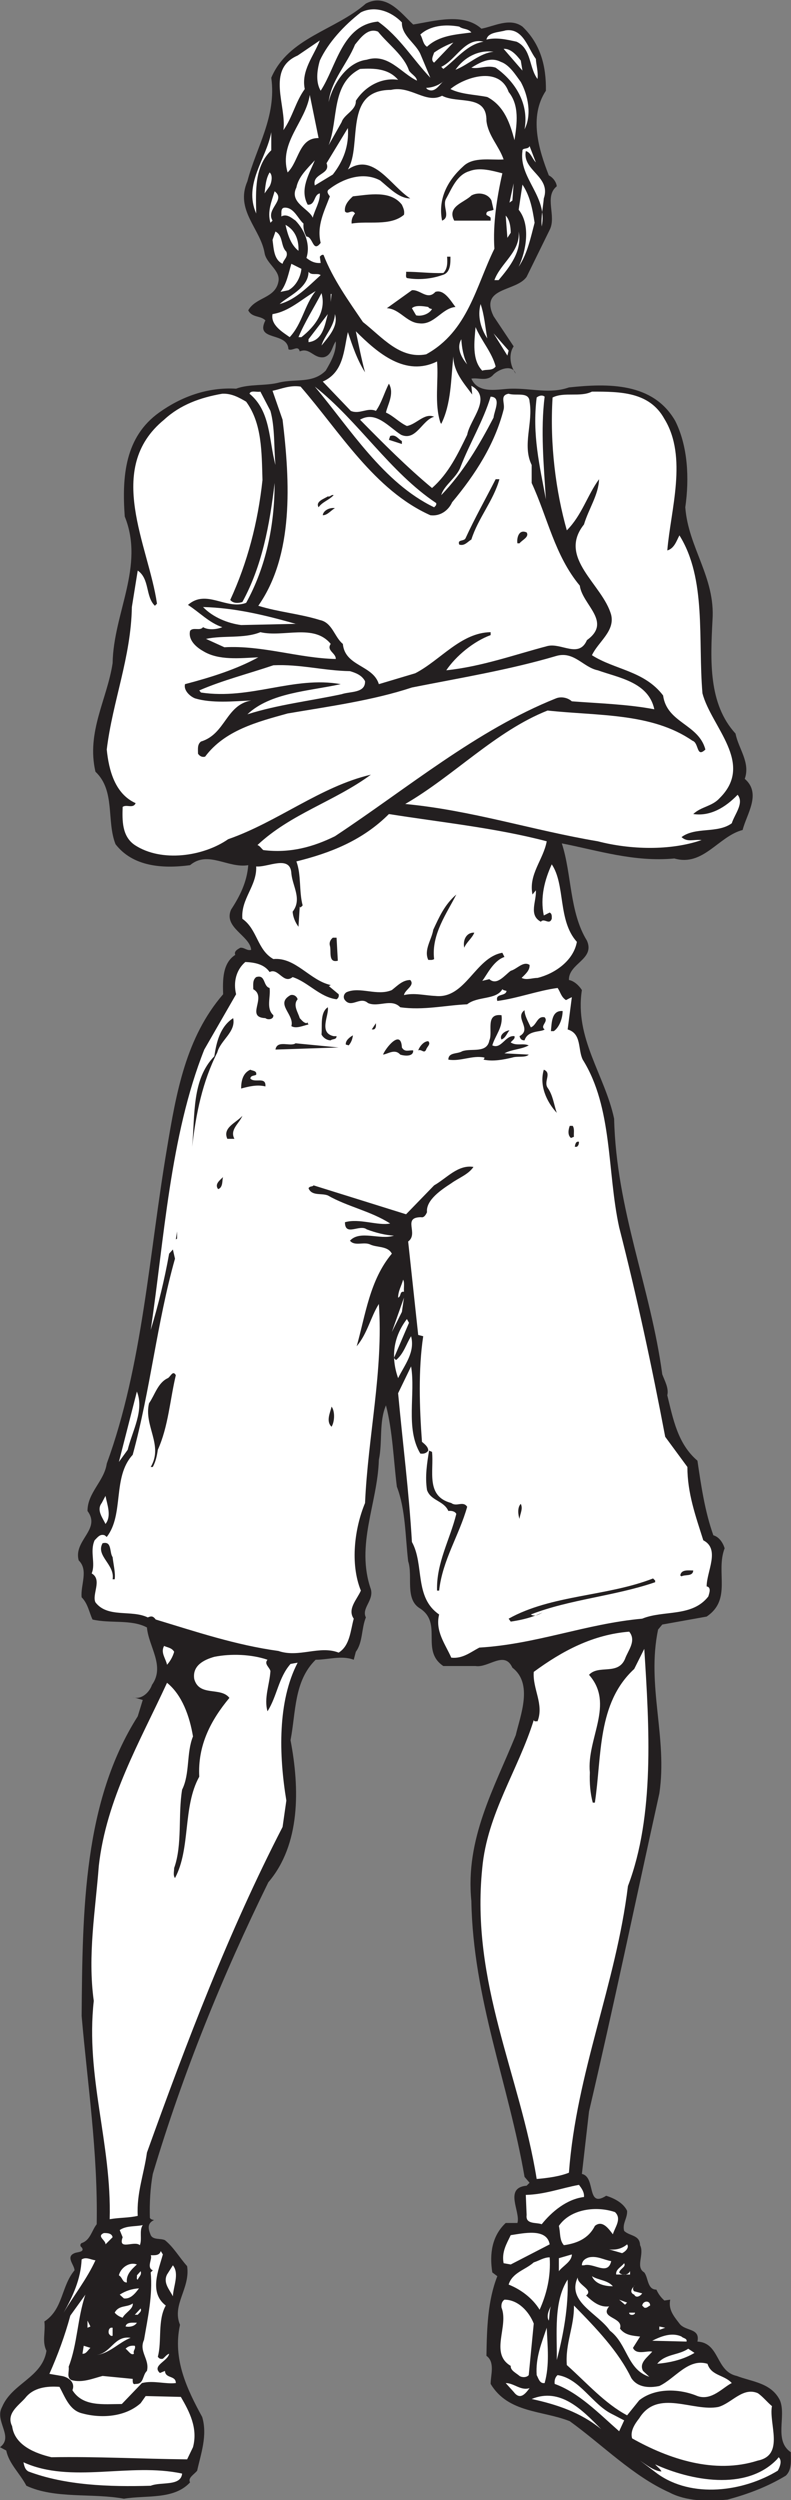 <?xml version="1.0" encoding="UTF-8" standalone="no"?>
<svg
   xmlns:dc="http://purl.org/dc/elements/1.1/"
   xmlns:cc="http://creativecommons.org/ns#"
   xmlns:rdf="http://www.w3.org/1999/02/22-rdf-syntax-ns#"
   xmlns:svg="http://www.w3.org/2000/svg"
   xmlns="http://www.w3.org/2000/svg"
   viewBox="0 0 228.307 720.84"
   height="720.84"
   width="228.307"
   xml:space="preserve"
   id="svg2"
   version="1.1"><rect x="0" y="0" width="228.307" height="720.84" fill="#808080" stroke="none"/><defs
     id="defs6" /><g
     transform="matrix(1.333,0,0,-1.333,0,720.84)"
     id="g10"><g
       transform="scale(0.1)"
       id="g12"><path
         id="path14"
         style="fill:#231f20;fill-opacity:1;fill-rule:nonzero;stroke:none"
         d="m 894.668,5354.63 c 45.312,7.25 108.772,26.28 147.752,-9.07 28.09,5.44 61.64,24.48 88.83,4.53 38.96,-37.16 51.66,-85.21 50.76,-138.68 -37.17,-56.2 -15.41,-127.82 6.33,-183.11 9.06,-4.53 16.33,-14.51 17.23,-23.57 -28.09,-22.66 0,-64.35 -15.39,-94.27 l -49.87,-101.52 c -22.65,-32.63 -102.44,-21.75 -71.62,-85.21 l 43.52,-65.26 c -11.78,-17.22 -7.25,-43.51 4.53,-58.92 -7.25,19.94 -34.44,10.88 -48.05,-1.81 -13.59,-16.32 -31.72,-6.35 -48.05,-9.06 15.43,-35.36 60.75,-21.75 87.04,-21.75 44.41,0.89 82.5,-11.8 124.18,2.71 85.21,9.06 182.2,10.88 230.25,-72.51 27.19,-54.4 30.8,-123.29 21.74,-186.74 6.35,-87.02 65.27,-151.37 58.92,-243.83 -4.53,-87.93 -9.06,-181.29 49.85,-245.65 6.34,-32.63 32.63,-62.55 19.96,-97.89 37.15,-31.73 3.61,-77.05 -4.55,-110.59 -52.58,-13.6 -85.2,-79.77 -147.76,-61.64 -87.01,-8.15 -164.96,17.22 -243.82,32.64 21.75,-66.18 16.32,-148.67 54.39,-210.3 18.12,-40.79 -39.88,-48.95 -38.98,-85.21 10.87,-1.81 21.75,-11.78 28.1,-21.75 -16.31,-104.24 49.84,-184.02 69.79,-278.28 4.53,-196.71 78.86,-364.39 104.25,-552.94 5.43,-14.5 14.5,-29.9 10.88,-45.32 12.68,-51.66 22.66,-105.15 65.26,-141.41 8.16,-55.28 16.32,-110.58 34.45,-161.33 12.7,-3.64 20.84,-16.32 24.45,-28.12 -19.92,-51.66 16.33,-110.58 -38.96,-147.73 l -96.08,-17.23 -9.08,-10.88 c -25.37,-121.47 20.86,-233.87 2.74,-354.43 -50.77,-229.32 -98.81,-459.56 -152.29,-687.992 l -15.41,-135.047 c 30.82,-6.359 9.06,-75.246 52.58,-47.148 17.21,-5.442 37.17,-15.403 45.31,-32.629 0.92,-16.321 -10.88,-27.2 -6.35,-43.504 12.7,-11.789 33.56,-8.157 34.46,-30.825 9.96,-19.949 -10.88,-47.136 9.06,-58.914 9.06,-11.789 6.35,-37.168 26.29,-37.168 3.61,-8.156 9.06,-16.32 17.23,-23.574 l 12.67,1.824 c -4.53,-21.753 8.17,-36.257 19.96,-51.675 12.68,-17.219 45.31,-9.075 38.97,-38.965 48.94,-2.738 38.98,-64.367 85.21,-74.348 32.62,-12.683 74.32,-14.504 93.36,-52.558 14.51,-34.454 -13.59,-87.024 23.58,-112.403 0,-18.137 2.71,-38.074 -10.88,-50.761 -38.99,-23.574 -81.59,-39.883 -126,-51.68 -43.52,-4.531 -89.75,-3.621 -126,15.422 -78.86,35.348 -144.14,102.422 -215.74,154.097 -58.92,23.567 -133.24,17.219 -171.31,80.664 0,19.043 9.96,47.141 -9.08,60.735 0.92,59.824 2.74,119.648 23.58,172.226 l -10.88,8.164 c -6.35,39.872 -0.9,78.848 29,106.954 h 25.39 c 7.25,24.484 -29.92,76.14 19.94,80.671 l 6.35,6.352 -10.88,12.684 c -34.45,200.332 -111.5,386.148 -115.14,596.448 -13.59,135.06 49.87,244.74 96.1,358.95 9.98,42.61 38.06,111.5 -7.25,145.94 -17.22,38.08 -51.68,-0.91 -79.78,3.62 h -69.788 c -49.844,33.55 -0.899,91.55 -49.844,124.19 -34.453,19.94 -15.41,69.8 -26.289,102.43 -6.348,54.39 -5.449,111.5 -24.48,161.35 -7.243,58.01 -9.063,119.65 -23.567,175.85 -15.406,-35.35 -7.25,-79.77 -15.406,-117.84 -2.723,-94.27 -50.766,-184 -17.227,-280.09 6.344,-24.48 -20.847,-40.79 -10.875,-60.74 -9.972,-24.48 -6.343,-53.48 -21.75,-74.32 l -4.539,-17.23 c -26.289,9.97 -55.293,0 -82.484,0 -47.137,-46.22 -42.606,-113.3 -54.383,-174.03 19.938,-104.24 21.754,-225.71 -48.047,-307.29 -99.715,-203.05 -184.914,-412.434 -250.176,-630.879 -5.441,-29.926 -7.257,-62.551 -6.347,-95.18 2.719,-3.633 5.437,-3.633 9.066,-4.539 -15.414,-7.258 -12.691,-19.031 -7.25,-32.637 5.434,-10.878 20.844,-6.347 30.821,-10.878 19.031,-15.403 31.718,-38.067 48.035,-56.192 7.254,-48.047 -33.535,-83.398 -15.41,-126.894 C 373.457,304.797 405.18,239.543 437.813,179.719 449.594,139.836 435.094,100.84 426.934,63.684 420.59,55.52 406.09,48.281 411.523,38.301 376.176,0.234 317.262,11.113 268.305,2.961 201.23,15.645 118.738,2.043 57.105,31.055 43.512,57.344 19.031,79.094 13.598,107.195 L 0,114.441 c 30.82,22.661 -12.691,56.211 4.531,87.024 21.758,51.672 87.016,63.445 96.078,121.465 -9.964,19.953 -1.808,39.883 -4.531,63.449 40.793,26.289 36.262,76.141 65.266,110.594 0,11.777 -19.942,28.996 0,37.16 5.437,2.715 23.574,1.805 15.414,12.691 -3.629,1.809 -3.629,7.246 0,9.067 19.027,6.336 21.754,27.195 32.629,40.789 2.722,155.91 -19.938,303.664 -32.629,450.5 1.812,232.05 4.531,464.1 121.465,648.11 l 10.875,35.35 -21.754,6.34 c 18.129,-7.23 36.254,9.98 41.695,26.29 29.008,40.79 -7.246,82.48 -10.879,124.19 -33.535,18.13 -79.765,8.15 -117.84,17.22 -7.25,15.42 -9.965,34.45 -23.562,48.05 -2.727,26.29 15.406,58.92 -6.348,79.76 -11.781,43.51 48.949,67.07 19.039,106.96 0,39.89 36.258,64.35 41.699,102.44 77.95,213.01 91.543,453.22 130.524,682.54 19.945,119.66 40.789,239.3 121.465,332.68 -0.91,29.91 -1.821,67.07 26.289,85.19 -3.629,8.16 6.34,12.7 10.879,15.41 9.058,0.92 14.5,-7.25 23.562,-4.53 -2.719,30.82 -60.73,48.05 -43.512,87.02 19.036,29.01 34.45,59.83 37.168,96.09 -44.418,-7.25 -87.019,32.63 -126,0 -60.73,-8.16 -124.179,-2.72 -161.347,45.32 -19.938,49.85 0,116.02 -43.504,156.81 -19.942,86.12 25.379,156.83 37.16,234.78 1.813,108.77 69.797,209.38 26.289,317.25 -6.348,87.93 0.91,172.23 74.332,224.8 48.035,34.44 105.141,55.3 166.781,51.68 29.004,10.87 64.364,5.43 94.27,13.59 35.351,8.16 71.609,-2.72 99.711,25.38 11.789,19.94 23.562,41.69 21.754,63.45 -8.156,-11.78 -9.063,-30.82 -26.285,-34.44 -21.754,-2.73 -29.914,21.75 -51.668,12.68 -3.625,14.51 -15.407,0 -24.473,4.54 -1.813,38.97 -73.426,16.31 -49.855,62.54 -10.879,10.88 -29.008,5.44 -37.165,21.76 16.317,29 58.008,25.37 65.266,61.63 5.434,24.48 -26.289,38.98 -29.918,62.55 -9.062,52.57 -64.355,92.46 -37.164,155 19.035,73.43 63.453,139.6 51.672,223.89 37.164,87.02 138.684,102.43 204.855,160.45 44.414,23.56 76.141,-20.85 102.434,-45.32 v 0" /><path
         id="path16"
         style="fill:#ffffff;fill-opacity:1;fill-rule:nonzero;stroke:none"
         d="m 870.195,5359.16 c -0.914,-28.11 29.004,-44.43 39.883,-67.99 l 21.738,-51.67 c -37.148,38.98 -67.07,88.84 -113.296,121.47 -77.954,-7.26 -89.743,-96.99 -124.184,-149.56 -10.875,18.13 -8.152,43.51 -1.813,65.26 18.129,38.97 52.575,76.14 88.832,104.24 30.817,15.4 66.172,1.81 88.84,-21.75 v 0" /><path
         id="path18"
         style="fill:#ffffff;fill-opacity:1;fill-rule:nonzero;stroke:none"
         d="m 1020.64,5337.4 c -34.429,-4.53 -69.781,-6.35 -96.07,-30.82 -9.062,5.44 -9.062,18.13 -14.492,26.29 21.738,19.94 54.375,22.66 84.297,17.22 8.145,-6.35 19.045,-3.63 26.265,-12.69 v 0" /><path
         id="path20"
         style="fill:#ffffff;fill-opacity:1;fill-rule:nonzero;stroke:none"
         d="m 818.52,5339.21 c 22.664,-28.1 56.207,-51.67 67.066,-84.29 5.449,-8.17 16.328,-12.7 17.227,-21.76 -35.348,17.23 -62.54,59.83 -108.766,45.32 -43.508,-5.44 -73.422,-53.48 -82.484,-91.55 5.441,47.14 39.882,81.58 57.105,124.18 11.781,14.51 28.102,37.17 49.852,28.1 v 0" /><path
         id="path22"
         style="fill:#ffffff;fill-opacity:1;fill-rule:nonzero;stroke:none"
         d="m 1160.25,5280.29 c 0.9,-14.49 5.43,-27.19 3.62,-43.5 -19.03,25.37 -12.68,65.26 -45.32,80.67 -20.85,4.53 -43.51,9.97 -65.27,4.53 3.63,16.32 26.29,15.41 41.7,19.94 38.07,5.45 48.05,-38.98 65.27,-61.64 v 0" /><path
         id="path24"
         style="fill:#ffffff;fill-opacity:1;fill-rule:nonzero;stroke:none"
         d="m 659.895,5215.03 c -19.946,-27.2 -26.286,-60.73 -46.231,-88.83 7.254,52.57 -38.066,131.43 30.816,161.34 l 48.043,32.64 c -13.593,-34.45 -40.789,-65.26 -32.628,-105.15 v 0" /><path
         id="path26"
         style="fill:#ffffff;fill-opacity:1;fill-rule:nonzero;stroke:none"
         d="m 1046.93,5317.46 c -35.35,-5.44 -58.903,-38.07 -87.008,-58.92 l -4.531,4.53 c 31.738,14.51 51.659,64.36 91.539,54.39 v 0" /><path
         id="path28"
         style="fill:#ffffff;fill-opacity:1;fill-rule:nonzero;stroke:none"
         d="m 939.98,5272.14 c -8.164,5.44 -1.816,15.4 0,21.75 12.696,9.06 27.188,16.32 41.7,21.75 l -41.7,-43.5 v 0" /><path
         id="path30"
         style="fill:#ffffff;fill-opacity:1;fill-rule:nonzero;stroke:none"
         d="m 1127.62,5276.67 3.63,-21.75 -40.8,47.13 c 15.41,0.9 28.1,-13.6 37.17,-25.38 v 0" /><path
         id="path32"
         style="fill:#ffffff;fill-opacity:1;fill-rule:nonzero;stroke:none"
         d="m 1068.69,5295.7 c -29.9,-2.71 -54.37,-28.09 -82.479,-38.97 19.039,27.2 49.859,43.5 82.479,38.97 v 0" /><path
         id="path34"
         style="fill:#ffffff;fill-opacity:1;fill-rule:nonzero;stroke:none"
         d="m 1127.62,5230.44 c 15.41,-28.1 24.47,-70.71 8.16,-102.43 9.96,54.39 -19.04,102.43 -62.56,133.26 -18.12,6.34 -36.25,-3.64 -52.58,0 18.15,10.87 40.81,24.46 63.46,12.68 19.04,-6.34 32.64,-29.01 43.52,-43.51 v 0" /><path
         id="path36"
         style="fill:#ffffff;fill-opacity:1;fill-rule:nonzero;stroke:none"
         d="m 862.027,5234.97 c -34.437,5.44 -70.699,-12.69 -91.543,-45.32 0.899,-20.85 -25.386,-29.01 -30.828,-46.23 l -28.093,-49.85 c 21.753,55.29 4.531,132.34 67.984,164.97 30.812,1.81 61.637,0.9 82.48,-23.57 v 0" /><path
         id="path38"
         style="fill:#ffffff;fill-opacity:1;fill-rule:nonzero;stroke:none"
         d="m 1101.33,5208.69 c 23.57,-29.01 18.12,-67.99 12.69,-104.25 -9.06,33.54 -20.86,73.43 -58.92,93.37 -26.29,5.43 -56.194,5.43 -79.768,17.22 29.008,24.47 105.158,51.67 125.998,-6.34 v 0" /><path
         id="path40"
         style="fill:#ffffff;fill-opacity:1;fill-rule:nonzero;stroke:none"
         d="m 924.57,5215.03 -1.816,2.72 c 12.695,0 28.105,5.44 38.984,15.41 -9.98,-7.25 -19.941,-29 -37.168,-18.13 v 0" /><path
         id="path42"
         style="fill:#ffffff;fill-opacity:1;fill-rule:nonzero;stroke:none"
         d="m 957.207,5200.53 c 34.453,-18.13 96.993,4.53 96.073,-54.39 3.63,-31.73 27.21,-54.39 37.17,-83.39 -28.09,-1.82 -65.27,6.34 -87.01,-14.5 -35.354,-31.73 -55.315,-71.62 -46.233,-117.84 19.941,8.15 -0.918,31.72 9.063,48.04 11.777,20.84 22.656,50.75 49.84,58.91 22.68,9.07 49.87,0.91 71.62,-4.53 -11.77,-51.66 -20.84,-110.58 -17.22,-163.16 -39.88,-80.67 -57.09,-178.57 -147.756,-228.42 -57.094,-10.88 -95.164,37.16 -136.863,69.8 -30.825,45.32 -65.266,93.36 -85.207,145.02 -3.621,1.82 -6.348,-1.81 -8.161,-3.62 l 1.813,-13.6 c -12.691,-0.9 -21.754,3.63 -30.816,10.88 9.062,28.1 -2.719,58.92 -23.571,80.68 -9.058,6.34 -19.031,15.41 -30.816,9.06 0.906,7.25 -2.723,19.94 9.066,19.03 19.031,-0.9 27.192,-24.47 38.973,-34.44 -0.902,-10.88 1.812,-19.94 6.348,-28.1 14.503,0 13.593,-36.26 30.816,-13.6 -9.063,37.17 8.164,68.89 19.941,100.62 -2.714,3.63 -8.152,9.97 -2.714,14.5 29.906,23.57 74.328,39.88 111.488,19.94 19.949,-16.31 40.793,-38.97 65.269,-38.97 -42.605,27.19 -79.769,100.61 -135.062,62.54 31.722,52.58 -10.879,172.23 93.363,172.23 42.598,9.97 75.234,-30.82 110.586,-12.69 v 0" /><path
         id="path44"
         style="fill:#ffffff;fill-opacity:1;fill-rule:nonzero;stroke:none"
         d="m 689.805,5108.98 c -42.602,0.9 -42.602,-50.77 -67.075,-74.33 -19.039,65.26 38.981,108.77 48.04,167.69 l 19.035,-93.36 v 0" /><path
         id="path46"
         style="fill:#ffffff;fill-opacity:1;fill-rule:nonzero;stroke:none"
         d="m 720.625,5030.12 -38.98,-23.58 c -6.336,26.29 35.359,23.58 25.382,48.05 l 46.231,76.14 c 2.719,-38.98 -9.973,-71.61 -32.633,-100.61 v 0" /><path
         id="path48"
         style="fill:#ffffff;fill-opacity:1;fill-rule:nonzero;stroke:none"
         d="m 587.379,5082.69 c -36.262,-35.35 -33.539,-86.11 -32.637,-136.87 -28.101,64.36 21.758,116.93 32.637,175.84 v -38.97" /><path
         id="path50"
         style="fill:#ffffff;fill-opacity:1;fill-rule:nonzero;stroke:none"
         d="m 687.992,5093.57 -13.594,-9.07 13.594,9.07 v 0" /><path
         id="path52"
         style="fill:#ffffff;fill-opacity:1;fill-rule:nonzero;stroke:none"
         d="m 1160.25,5056.39 c -8.16,8.17 -10.87,21.77 -21.75,24.49 -8.17,-42.61 55.29,-54.4 38.98,-102.43 -1.82,-20.85 -6.35,-38.98 -4.53,-60.74 13.59,65.27 -49.86,104.24 -41.7,163.17 -0.92,8.16 12.68,2.71 15.41,10.87 l 13.59,-35.36 v 0" /><path
         id="path54"
         style="fill:#ffffff;fill-opacity:1;fill-rule:nonzero;stroke:none"
         d="m 666.238,4964.86 c 17.223,-0.91 12.692,21.75 26.285,24.47 0.911,-17.23 -10.878,-35.35 -15.41,-52.58 -7.246,19.04 -51.664,32.64 -35.351,65.26 4.531,23.57 23.57,40.79 39.883,58.92 -11.778,-29 -33.532,-62.54 -15.407,-96.07 v 0" /><path
         id="path56"
         style="fill:#ffffff;fill-opacity:1;fill-rule:nonzero;stroke:none"
         d="m 583.75,5004.73 -10.879,-15.4 c 1.817,15.4 2.727,31.72 10.879,45.32 7.25,-5.45 4.535,-21.76 0,-29.92 v 0" /><path
         id="path58"
         style="fill:#ffffff;fill-opacity:1;fill-rule:nonzero;stroke:none"
         d="m 1103.14,4969.39 9.07,41.69 -2.72,-37.16 -6.35,-4.53 v 0" /><path
         id="path60"
         style="fill:#ffffff;fill-opacity:1;fill-rule:nonzero;stroke:none"
         d="m 1157.54,4925.88 c -8.16,-30.83 -15.43,-67.09 -34.45,-95.18 16.3,34.44 26.29,90.64 0,123.28 l 8.16,54.38 c 16.31,-24.47 21.74,-52.57 26.29,-82.48 v 0" /><path
         id="path62"
         style="fill:#ffffff;fill-opacity:1;fill-rule:nonzero;stroke:none"
         d="m 590.098,4930.41 -4.535,-4.53 c -7.25,24.47 2.722,46.22 9.066,67.98 25.383,-19.04 -19.941,-38.07 -4.531,-63.45 v 0" /><path
         id="path64"
         style="fill:#231f20;fill-opacity:1;fill-rule:nonzero;stroke:none"
         d="m 1064.16,4973.92 4.53,-19.94 c -5.43,-3.63 -17.23,-0.91 -15.41,-10.88 2.74,-2.72 6.35,-2.72 9.08,-6.35 v -6.34 h -78.864 c -16.328,30.81 21.754,38.98 37.144,54.38 14.52,8.16 36.27,4.54 43.52,-10.87 v 0" /><path
         id="path66"
         style="fill:#231f20;fill-opacity:1;fill-rule:nonzero;stroke:none"
         d="m 870.195,4964.86 c 2.715,-6.36 6.328,-12.7 4.532,-21.76 -29.922,-25.39 -77.957,-12.69 -113.309,-19.04 -0.91,8.16 1.805,15.41 7.25,21.76 -6.348,10.87 -15.41,-3.63 -21.754,4.53 -1.816,13.6 8.152,24.47 17.219,32.63 34.445,3.63 81.582,13.6 106.062,-18.12 v 0" /><path
         id="path68"
         style="fill:#ffffff;fill-opacity:1;fill-rule:nonzero;stroke:none"
         d="m 1105.86,4904.12 -7.25,-10.88 -3.63,48.05 c 8.16,-8.16 10.88,-23.58 10.88,-37.17 v 0" /><path
         id="path70"
         style="fill:#ffffff;fill-opacity:1;fill-rule:nonzero;stroke:none"
         d="m 1118.55,4932.22 4.54,-17.22 -4.54,17.22 v 0" /><path
         id="path72"
         style="fill:#ffffff;fill-opacity:1;fill-rule:nonzero;stroke:none"
         d="m 646.293,4865.14 c -17.215,13.6 -23.563,36.25 -28.094,56.2 21.75,-11.79 29.004,-33.54 28.094,-56.2 v 0" /><path
         id="path74"
         style="fill:#ffffff;fill-opacity:1;fill-rule:nonzero;stroke:none"
         d="m 620.012,4863.32 c 4.531,-11.78 -6.348,-17.21 -8.157,-26.28 -19.039,9.07 -19.039,32.63 -21.757,51.67 l 6.347,18.13 c 17.219,-9.07 10.879,-31.73 23.567,-43.52 v 0" /><path
         id="path76"
         style="fill:#ffffff;fill-opacity:1;fill-rule:nonzero;stroke:none"
         d="m 1079.57,4801.69 h -9.06 c 13.59,37.16 56.21,60.73 52.58,105.15 8.16,-41.7 -19.03,-76.14 -43.52,-105.15 v 0" /><path
         id="path78"
         style="fill:#231f20;fill-opacity:1;fill-rule:nonzero;stroke:none"
         d="m 975.332,4852.45 c 0,-13.6 0.898,-35.34 -18.125,-39.88 -22.656,-8.16 -50.762,-10.88 -76.152,-6.35 -3.614,2.72 -0.899,9.07 -1.797,13.6 27.187,0 52.558,-3.63 80.664,-2.71 9.062,9.05 9.062,21.74 8.164,35.34 h 7.246 v 0" /><path
         id="path80"
         style="fill:#ffffff;fill-opacity:1;fill-rule:nonzero;stroke:none"
         d="m 652.645,4826.16 c -1.813,-18.12 -11.79,-37.16 -28.102,-46.23 l -17.219,-3.62 c 13.594,17.21 17.219,39.88 23.567,60.73 l 21.754,-10.88 v 0" /><path
         id="path82"
         style="fill:#ffffff;fill-opacity:1;fill-rule:nonzero;stroke:none"
         d="m 694.336,4812.57 c -28.098,-25.38 -54.387,-53.49 -88.832,-62.55 17.226,16.31 62.547,34.44 62.547,69.8 6.347,-9.07 19.035,-1.82 26.285,-7.25 v 0" /><path
         id="path84"
         style="fill:#231f20;fill-opacity:1;fill-rule:nonzero;stroke:none"
         d="m 942.695,4776.31 c 19.043,6.35 33.535,-19.94 43.516,-32.64 -29.922,-2.71 -46.231,-39.88 -78.867,-35.35 -27.188,1.82 -42.598,31.73 -69.785,32.64 l 54.375,38.97 c 18.144,1.82 33.554,-22.66 50.761,-3.62 v 0" /><path
         id="path86"
         style="fill:#ffffff;fill-opacity:1;fill-rule:nonzero;stroke:none"
         d="m 627.262,4678.41 c -15.407,10.88 -41.699,26.29 -37.164,49.86 35.351,5.44 62.547,31.72 93.363,49.85 -24.477,-30.82 -29.008,-70.7 -56.199,-99.71 v 0" /><path
         id="path88"
         style="fill:#ffffff;fill-opacity:1;fill-rule:nonzero;stroke:none"
         d="m 652.645,4678.41 h -6.352 c 13.602,32.64 33.547,63.45 49.859,95.18 10.875,-38.98 -13.597,-71.61 -43.507,-95.18 v 0" /><path
         id="path90"
         style="fill:#ffffff;fill-opacity:1;fill-rule:nonzero;stroke:none"
         d="m 716.094,4754.55 v 17.23 h 1.812 l -1.812,-17.23 v 0" /><path
         id="path92"
         style="fill:#ffffff;fill-opacity:1;fill-rule:nonzero;stroke:none"
         d="m 1055.1,4675.69 c -13.6,20.85 -21.76,47.13 -14.49,74.33 8.14,-23.57 9.96,-49.85 14.49,-74.33 v 0" /><path
         id="path94"
         style="fill:#ffffff;fill-opacity:1;fill-rule:nonzero;stroke:none"
         d="m 935.449,4739.14 c -6.347,-10.87 -22.656,-16.32 -34.453,-13.59 l -9.062,15.41 c 7.265,7.24 24.472,4.53 35.351,2.71 1.817,-3.62 5.449,-3.62 8.164,-4.53 v 0" /><path
         id="path96"
         style="fill:#ffffff;fill-opacity:1;fill-rule:nonzero;stroke:none"
         d="m 668.051,4667.54 v 6.34 l 41.699,54.39 c -6.348,-23.57 -10.879,-57.11 -41.699,-60.73 v 0" /><path
         id="path98"
         style="fill:#ffffff;fill-opacity:1;fill-rule:nonzero;stroke:none"
         d="m 696.152,4660.29 c 5.442,19.94 28.102,41.69 29.008,67.98 8.156,-25.38 -12.695,-48.04 -29.008,-67.98 v 0" /><path
         id="path100"
         style="fill:#ffffff;fill-opacity:1;fill-rule:nonzero;stroke:none"
         d="m 1073.22,4614.96 c -7.24,-9.97 -19.02,-5.44 -29,-9.06 -22.66,23.57 -17.21,62.54 -14.51,94.27 12.71,-29.92 35.37,-54.39 43.51,-85.21 v 0" /><path
         id="path102"
         style="fill:#ffffff;fill-opacity:1;fill-rule:nonzero;stroke:none"
         d="m 946.328,4625.84 c 3.633,-41.7 -6.348,-90.64 7.246,-132.34 l 1.817,-2.72 c 21.757,43.51 20.839,96.08 26.289,145.93 0,-33.53 23.57,-58.91 40.8,-82.48 l -1.84,19.03 c 46.25,-26.28 -2.69,-71.6 -9.06,-106.05 -19.92,-40.79 -39.881,-83.4 -76.131,-115.12 -53.476,44.41 -105.144,96.09 -155.902,147.75 34.441,19.94 61.637,-15.41 88.828,-32.63 32.621,-14.5 45.316,31.73 71.605,38.98 -20.839,9.06 -38.066,-16.31 -58.925,-19.95 -16.309,7.26 -28.989,21.76 -45.313,29.01 2.727,15.41 19.039,40.8 6.348,62.55 -9.969,-19.04 -15.41,-40.79 -28.102,-58.92 -18.129,8.15 -35.351,-8.16 -54.383,0 l -60.734,63.45 c 45.317,19.94 45.317,67.08 54.387,106.96 9.965,-29.91 19.941,-59.82 37.164,-87.02 -7.254,26.29 -13.602,58.92 -19.938,88.83 48.036,-48.03 107.856,-98.8 175.844,-65.26 v 0" /><path
         id="path104"
         style="fill:#ffffff;fill-opacity:1;fill-rule:nonzero;stroke:none"
         d="m 1098.61,4638.53 -29.92,48.04 32.64,-37.16 -2.72,-10.88 v 0" /><path
         id="path106"
         style="fill:#ffffff;fill-opacity:1;fill-rule:nonzero;stroke:none"
         d="m 1011.58,4619.49 c -10.86,12.69 -24.451,34.45 -12.674,54.39 0.899,-17.22 4.534,-38.08 12.674,-54.39 v 0" /><path
         id="path108"
         style="fill:#ffffff;fill-opacity:1;fill-rule:nonzero;stroke:none"
         d="m 1065.98,4663 15.41,-24.47 -15.41,24.47 v 0" /><path
         id="path110"
         style="fill:#ffffff;fill-opacity:1;fill-rule:nonzero;stroke:none"
         d="m 650.832,4571.46 c 85.199,-97.91 159.527,-223.9 280.984,-278.28 20.86,-2.73 38.985,9.96 47.149,28.09 50.745,60.73 92.465,126 111.485,200.33 3.63,14.5 -9.06,30.82 10.88,34.45 15.41,-5.45 44.41,5.43 45.33,-17.23 8.14,-45.32 -16.33,-94.27 4.53,-136.88 v -38.97 c 34.45,-74.33 49.85,-156.82 104.24,-222.08 5.43,-41.7 70.7,-77.96 15.41,-117.84 -17.23,-39.89 -55.29,-5.44 -85.2,-12.69 -72.51,-19.03 -142.32,-44.42 -219.37,-52.57 20.859,30.82 58.91,62.54 96.09,76.14 v 6.34 c -64.372,-0.9 -108.786,-60.73 -163.161,-88.83 l -78.863,-23.56 c -12.695,41.69 -73.422,38.06 -77.957,87.01 -18.125,14.5 -22.66,46.23 -49.856,51.67 -43.507,13.6 -89.734,17.22 -133.25,30.82 77.051,109.68 68.895,267.4 52.582,402.46 l -21.757,62.55 c 18.125,3.62 37.164,12.69 60.734,9.07 v 0" /><path
         id="path112"
         style="fill:#ffffff;fill-opacity:1;fill-rule:nonzero;stroke:none"
         d="m 944.512,4319.46 c 0.918,-4.53 -1.817,-6.34 -4.532,-9.07 -109.675,52.58 -182.191,170.42 -258.335,261.07 95.175,-75.25 162.257,-184.92 262.867,-252 v 0" /><path
         id="path114"
         style="fill:#ffffff;fill-opacity:1;fill-rule:nonzero;stroke:none"
         d="m 585.563,4518.88 c 9.968,-36.26 7.253,-77.96 10.882,-116.94 -14.507,53.49 -9.976,116.03 -56.207,154.11 2.727,8.15 15.414,2.71 23.571,4.52 l 21.754,-41.69 v 0" /><path
         id="path116"
         style="fill:#ffffff;fill-opacity:1;fill-rule:nonzero;stroke:none"
         d="m 1438.54,4501.66 c 50.76,-82.5 13.59,-196.71 6.34,-284.63 15.39,4.53 19.92,20.85 26.29,32.63 58.91,-94.27 39.87,-224.8 49.85,-341.73 19.04,-72.52 113.32,-151.38 37.16,-226.61 -16.32,-18.13 -39.88,-18.13 -57.11,-34.44 37.17,-5.44 69.81,14.5 96.08,41.69 14.51,-18.13 -6.33,-41.69 -12.68,-61.64 -30.82,-22.66 -78.86,-7.25 -108.77,-29.91 12.68,-11.79 26.27,-4.54 43.5,-6.34 -67.99,-23.57 -155,-20.85 -224.79,-2.72 -140.5,23.56 -272.85,67.08 -416.969,80.67 105.137,60.73 195.779,157.72 308.199,202.14 108.77,-11.79 225.69,-4.54 313.62,-65.27 14.51,-4.53 8.16,-38.07 28.1,-19.03 -14.51,55.29 -83.4,57.1 -91.56,116.93 -40.78,53.48 -104.24,55.29 -154.08,87.02 13.59,29.01 49.84,51.67 41.7,87.02 -18.15,66.17 -116.96,123.27 -58.93,195.79 9.96,33.54 31.72,64.36 32.62,97.9 -25.35,-34.45 -37.15,-77.95 -69.79,-110.59 -23.55,83.39 -37.14,184.91 -30.82,287.35 25.39,12.68 59.83,0 85.22,12.68 60.72,0 124.18,0 156.82,-58.91 v 0" /><path
         id="path118"
         style="fill:#ffffff;fill-opacity:1;fill-rule:nonzero;stroke:none"
         d="m 532.988,4538.82 c 34.446,-47.14 33.543,-108.78 35.352,-169.51 -9.969,-92.45 -32.633,-178.56 -69.793,-259.25 6.34,-8.15 18.129,-7.24 26.281,-4.53 42.606,77.95 58.922,165.89 69.801,257.44 0,-92.46 -19.031,-182.2 -61.641,-259.24 -42.601,-16.32 -86.113,30.81 -125.996,-4.54 24.473,-15.41 46.231,-38.98 74.324,-48.04 -9.964,-4.53 -29.91,-7.26 -41.687,0 -6.348,-9.06 -21.758,0.9 -28.106,-8.16 -4.531,-19.94 13.598,-35.35 28.106,-43.51 33.531,-20.85 79.762,-15.41 119.644,-13.59 -48.039,-26.29 -103.332,-43.51 -158.625,-58.01 -3.628,-12.7 9.973,-26.3 21.754,-30.83 36.254,-10.87 82.485,-6.34 121.465,-4.53 -55.293,-9.97 -55.293,-72.52 -108.773,-88.83 -8.16,-6.35 -6.344,-16.31 -6.344,-26.29 3.625,-5.44 9.063,-8.16 15.41,-6.35 42.598,57.11 113.305,75.24 178.57,93.38 90.645,15.4 184.008,28.09 269.204,56.19 105.156,20.86 210.296,38.07 311.836,67.99 38.96,11.78 58.91,-24.48 90.64,-30.82 45.32,-16.31 109.67,-25.38 122.37,-84.31 -57.11,10.88 -118.75,12.7 -178.58,17.23 -9.06,8.16 -23.57,10.87 -34.43,6.34 -172.23,-68.89 -320.899,-193.98 -478.61,-298.22 -46.23,-22.66 -96.082,-37.17 -155.004,-29.91 -4.535,3.63 -7.258,9.06 -12.691,10.88 72.515,67.98 166.789,94.27 245.644,152.28 -108.773,-25.38 -202.136,-102.43 -309.093,-139.6 -53.489,-37.16 -144.129,-50.75 -202.141,-12.68 -28.102,19.03 -27.191,53.48 -26.285,82.49 8.156,6.34 22.656,-4.54 28.098,8.15 -44.415,19.95 -58.008,70.7 -62.54,116.03 12.684,104.24 52.567,199.42 54.383,308.19 l 12.692,78.86 c 26.285,-18.13 16.312,-56.2 37.164,-76.14 l 4.531,4.53 c -18.125,126 -114.211,291.88 15.41,397.93 35.352,32.63 78.86,48.05 125.988,56.21 19.95,0.9 36.266,-8.16 51.672,-17.23 v 0" /><path
         id="path120"
         style="fill:#ffffff;fill-opacity:1;fill-rule:nonzero;stroke:none"
         d="m 1179.28,4549.69 c -9.07,-72.51 -1.8,-149.56 2.73,-222.07 -13.59,73.42 -29.92,139.59 -19.94,220.27 4.53,3.62 11.78,6.34 17.21,1.8 v 0" /><path
         id="path122"
         style="fill:#ffffff;fill-opacity:1;fill-rule:nonzero;stroke:none"
         d="m 1068.69,4504.37 c -30.82,-58.92 -65.25,-117.83 -113.299,-167.69 5.449,20.85 33.535,38.07 41.699,60.73 19.94,51.67 48.95,98.8 65.27,152.28 24.48,-0.9 7.25,-31.72 6.33,-45.32 v 0" /><path
         id="path124"
         style="fill:#231f20;fill-opacity:1;fill-rule:nonzero;stroke:none"
         d="m 870.195,4453.61 v -6.34 l -28.105,9.06 2.715,8.16 c 11.793,4.53 17.222,-6.35 25.39,-10.88 v 0" /><path
         id="path126"
         style="fill:#231f20;fill-opacity:1;fill-rule:nonzero;stroke:none"
         d="m 1081.39,4371.13 c -12.7,-46.23 -46.23,-84.3 -60.75,-130.53 -8.14,-4.53 -14.49,-14.51 -26.265,-10.88 -4.531,11.78 9.965,6.35 13.595,13.6 19.94,43.51 43.49,85.2 65.25,127.81 h 8.17 v 0" /><path
         id="path128"
         style="fill:#231f20;fill-opacity:1;fill-rule:nonzero;stroke:none"
         d="m 722.438,4336.68 c -9.973,-10.88 -24.473,-14.5 -32.633,-26.29 -7.25,12.7 11.789,18.13 19.945,23.57 5.438,-1.81 7.254,4.54 12.688,2.72 v 0" /><path
         id="path130"
         style="fill:#231f20;fill-opacity:1;fill-rule:nonzero;stroke:none"
         d="m 725.16,4308.59 c -9.066,-5.45 -16.316,-15.41 -26.289,-15.41 0.902,9.96 14.504,17.21 26.289,15.41 v 0" /><path
         id="path132"
         style="fill:#231f20;fill-opacity:1;fill-rule:nonzero;stroke:none"
         d="m 1140.31,4256.01 c 6.35,-9.97 -9.98,-16.32 -15.41,-23.57 h -4.53 c -1.82,9.06 1.82,31.72 19.94,23.57 v 0" /><path
         id="path134"
         style="fill:#ffffff;fill-opacity:1;fill-rule:nonzero;stroke:none"
         d="m 639.949,4058.4 h 6.344 l -124.184,-2.72 c -28.093,3.63 -60.726,16.32 -82.48,38.98 70.699,-1.81 135.969,-18.13 200.32,-36.26 v 0" /><path
         id="path136"
         style="fill:#ffffff;fill-opacity:1;fill-rule:nonzero;stroke:none"
         d="m 716.094,4014.89 c -9.969,-14.5 11.781,-19.94 10.875,-32.62 -80.676,1.8 -158.629,29.9 -241.114,25.37 l -39.886,18.13 c 38.07,8.16 82.488,0 117.84,14.5 49.855,-11.79 116.031,19.04 152.285,-25.38 v 0" /><path
         id="path138"
         style="fill:#ffffff;fill-opacity:1;fill-rule:nonzero;stroke:none"
         d="m 757.789,3955.97 c 11.781,-3.63 25.379,-8.16 32.633,-21.75 0.906,-26.29 -32.633,-21.76 -50.766,-28.11 -67.976,-14.49 -138.683,-22.65 -203.949,-43.5 49.856,47.14 132.344,49.85 202.141,65.27 -102.426,18.13 -194.883,-34.45 -302.754,-18.13 l -3.629,4.53 c 49.851,21.76 106.965,36.26 160.445,54.38 58.012,2.72 108.774,-11.78 165.879,-12.69 v 0" /><path
         id="path140"
         style="fill:#ffffff;fill-opacity:1;fill-rule:nonzero;stroke:none"
         d="m 1183.81,3587.96 c -7.25,-39.89 -39.88,-71.62 -30.82,-115.13 l 7.26,9.07 c 1.82,-23.57 -16.32,-53.48 10.88,-67.98 7.25,9.06 18.13,-8.16 23.58,6.35 0,5.43 0.9,10.87 -4.53,13.59 l -12.7,-6.35 c -8.16,38.98 1.8,77.05 17.23,110.59 29.9,-44.42 12.67,-121.46 54.37,-167.69 -7.24,-40.79 -48.04,-68.89 -85.21,-77.95 -11.78,0 -23.56,-5.44 -34.44,0 8.15,8.15 18.13,16.31 17.23,28.1 -13.61,9.06 -27.21,-9.07 -40.8,-12.7 -13.59,-9.97 -29.9,-32.63 -46.23,-18.13 l -15.41,-3.62 c 9.06,10.88 23.57,43.51 48.05,51.67 l -4.54,9.06 c -58.92,-9.98 -79.76,-100.61 -145.035,-93.37 -22.656,0.91 -45.312,7.26 -67.968,1.82 1.796,11.78 24.472,20.85 13.593,32.63 -16.328,0 -27.195,-11.78 -39.886,-21.75 -31.731,-13.6 -68.887,8.15 -97.895,-4.53 -6.351,-3.64 -8.16,-11.79 -3.625,-17.23 14.504,-18.13 32.633,9.06 49.856,-6.34 22.66,-9.97 50.757,10.87 69.789,-9.07 49.847,-7.25 99.711,4.54 145.021,6.35 22.68,18.12 62.56,9.06 76.15,32.63 2.72,-2.72 6.35,-2.72 9.07,-3.63 -1.82,-12.69 -25.37,-4.53 -19.94,-21.75 42.59,5.44 88.82,22.66 130.52,28.1 6.35,-9.06 7.25,-19.04 18.13,-26.29 3.63,1.82 8.16,4.53 12.69,6.35 l -9.06,-69.8 c 30.82,-9.07 21.76,-43.51 32.64,-65.27 65.25,-104.23 52.56,-242.02 78.85,-362.58 38.06,-148.65 70.7,-300.04 99.72,-453.22 l 48.03,-65.26 c 0,-57.11 18.12,-106.96 34.45,-158.63 37.15,-19.03 7.25,-67.08 7.25,-99.71 10.88,-1.81 5.45,-15.4 3.63,-21.76 -35.35,-45.32 -96.99,-29 -143.22,-48.03 -121.47,-10.89 -229.34,-55.3 -352.62,-62.54 -19.02,-9.98 -36.25,-24.49 -60.722,-21.77 -12.695,29.01 -35.351,57.12 -26.289,93.38 -54.394,37.16 -31.718,107.86 -58.925,156.81 -6.348,108.76 -19.942,213.92 -29.907,321.78 l 28.09,58.02 c 9.981,-59.82 -12.676,-134.15 19.961,-188.55 6.328,-0.9 12.676,0 17.207,6.35 0,8.16 -7.246,13.61 -13.594,19.04 -5.429,73.41 -8.144,156.82 2.715,228.42 l -10.859,2.72 -21.758,202.14 c 23.555,17.22 -13.594,52.57 28.086,52.57 6.348,-1.81 10.879,6.34 12.695,10.88 -2.715,26.28 31.719,48.95 52.578,62.54 16.309,11.78 37.172,19.04 48.032,35.35 -33.52,5.44 -58.012,-24.47 -85.2,-39.88 l -60.722,-62.55 -200.328,62.55 c -2.719,-3.62 -8.16,-0.91 -10.879,-6.35 7.258,-17.22 27.195,-9.97 41.699,-15.4 42.605,-24.48 92.457,-33.54 135.055,-60.74 -26.285,-5.43 -67.075,11.79 -97.891,2.72 0,-31.72 31.723,-3.62 47.133,-15.4 19.035,-7.26 40.793,-12.7 58.918,-13.61 -29.914,-9.96 -73.418,12.7 -95.176,-10.87 9.969,-12.69 29.91,-1.81 43.512,-8.16 15.402,-7.25 38.07,-2.72 47.133,-19.93 -48.039,-57.11 -57.106,-133.25 -76.145,-200.33 23.57,28.1 29.918,62.54 48.047,91.54 9.969,-144.12 -23.566,-285.52 -29.914,-430.55 -22.664,-54.39 -32.633,-131.43 -9.067,-189.45 -8.156,-19.04 -29.91,-39.89 -15.41,-60.73 -7.254,-26.29 -8.156,-58.02 -32.629,-73.43 -41.695,16.32 -86.113,-11.78 -130.527,3.62 -92.461,12.7 -178.574,41.71 -265.594,67.99 -5.437,7.25 -9.058,8.16 -17.218,4.53 -35.352,17.23 -87.024,-1.81 -113.305,32.64 -8.16,17.21 15.406,48.94 -8.16,62.54 9.062,21.75 -4.532,47.14 6.343,71.61 6.344,6.34 11.786,14.5 21.754,10.89 l 4.539,-3.64 c 38.067,48.95 11.778,129.62 56.196,177.67 38.07,138.68 52.574,286.44 91.551,424.22 l -4.536,19.93 -8.152,-9.05 c -9.977,-56.21 -23.57,-111.51 -39.883,-164.98 29.004,193.07 41.696,419.68 116.02,606.41 l 68.89,119.66 c -6.347,26.28 0,52.56 19.942,69.78 19.941,-0.91 40.793,-4.53 52.574,-21.75 19.039,9.97 29.914,-27.19 49.859,-10.88 33.536,-10.87 58.914,-43.5 95.168,-48.03 4.539,2.71 5.446,7.24 4.539,10.88 l -21.753,18.12 c 1.812,-0.91 2.714,0.91 4.531,1.81 -45.324,9.98 -76.145,60.74 -124.184,56.2 -35.351,19.94 -34.445,64.36 -67.082,87.03 -3.617,43.5 31.731,70.7 29.914,113.3 24.477,-2.73 74.336,26.29 76.149,-15.41 2.718,-28.11 23.562,-55.3 2.718,-82.49 0.907,-11.78 5.438,-22.66 12.684,-32.63 l 2.723,43.51 1.816,-1.82 4.527,4.53 c -8.156,29.92 -2.714,66.18 -13.597,95.18 73.426,18.13 143.218,45.33 200.328,102.44 114.199,-18.13 231.13,-29.92 341.72,-58.92 v 0" /><path
         id="path142"
         style="fill:#231f20;fill-opacity:1;fill-rule:nonzero;stroke:none"
         d="m 939.98,3333.24 c -3.632,-2.72 -8.164,-1.81 -12.695,-1.81 -9.961,21.75 7.266,43.51 10.879,65.27 12.695,27.19 24.473,54.39 49.863,76.13 -19.941,-39.88 -54.394,-86.11 -48.047,-139.59 v 0" /><path
         id="path144"
         style="fill:#231f20;fill-opacity:1;fill-rule:nonzero;stroke:none"
         d="m 1027.01,3390.35 c -4.53,-11.79 -17.22,-20.85 -21.76,-32.64 -3.63,16.32 4.54,33.54 21.76,32.64 v 0" /><path
         id="path146"
         style="fill:#231f20;fill-opacity:1;fill-rule:nonzero;stroke:none"
         d="m 731.504,3329.62 c -21.754,-5.44 -13.598,20.84 -17.227,32.63 -1.812,6.34 0.911,12.69 6.348,17.22 h 8.152 l 2.727,-49.85 v 0" /><path
         id="path148"
         style="fill:#231f20;fill-opacity:1;fill-rule:nonzero;stroke:none"
         d="m 583.75,3270.7 c 2.719,-19.94 -8.152,-44.42 8.16,-58.92 0.906,-9.07 -11.781,-10.88 -17.222,-6.35 -44.415,1.82 4.531,45.33 -26.286,62.55 0,9.97 -1.816,19.94 6.34,26.28 20.856,6.35 14.508,-19.94 29.008,-23.56 v 0" /><path
         id="path150"
         style="fill:#231f20;fill-opacity:1;fill-rule:nonzero;stroke:none"
         d="m 644.48,3246.23 c -10.871,-12.69 0.911,-28.11 4.536,-40.8 4.531,-4.53 8.156,-9.97 14.504,-10.88 l 2.718,1.82 c -0.906,-1.82 0.907,-2.72 1.813,-4.53 -11.781,-2.72 -27.196,-9.98 -37.16,-3.63 7.25,25.38 -36.262,48.04 -1.813,67.08 7.246,1.82 13.594,-2.72 15.402,-9.06 v 0" /><path
         id="path152"
         style="fill:#231f20;fill-opacity:1;fill-rule:nonzero;stroke:none"
         d="m 722.438,3166.46 h 6.339 c 0,-8.17 -9.058,-5.44 -12.683,-9.07 -8.16,0 -16.321,5.44 -19.942,12.69 1.813,19.04 -3.629,47.14 13.598,58.92 3.625,-16.32 -20.848,-55.29 12.688,-62.54 v 0" /><path
         id="path154"
         style="fill:#231f20;fill-opacity:1;fill-rule:nonzero;stroke:none"
         d="m 1149.38,3185.49 c 12.69,4.53 13.59,25.39 29.9,21.76 9.06,-9.98 -10.86,-18.13 0,-26.29 -8.15,-6.35 -36.25,-0.91 -43.5,-23.57 -6.35,0 -9.06,2.72 -10.88,9.07 28.09,15.4 -11.77,39.88 10.88,56.2 0,-11.78 8.15,-25.39 13.6,-37.17 v 0" /><path
         id="path156"
         style="fill:#231f20;fill-opacity:1;fill-rule:nonzero;stroke:none"
         d="m 1218.26,3220.84 c 0,-14.5 -6.35,-34.45 -19.02,-43.51 h -6.37 c 1.84,17.22 0.92,45.33 25.39,43.51 v 0" /><path
         id="path158"
         style="fill:#231f20;fill-opacity:1;fill-rule:nonzero;stroke:none"
         d="m 1085.92,3211.78 c 3.63,-26.29 -13.6,-43.51 -19.94,-65.26 19.94,-9.07 28.1,22.66 48.04,19.94 1.8,-6.35 -5.43,-9.07 -8.16,-13.6 12.69,-8.16 26.29,-0.91 38.98,-6.34 -16.32,-9.07 -36.25,-8.16 -52.57,-17.23 l 52.57,-2.72 c -6.34,-7.25 -24.47,-2.72 -35.35,-6.34 -19.04,-4.54 -41.7,-9.07 -62.56,-4.54 0.92,1.81 2.74,2.72 1.82,4.54 -26.27,5.44 -51.66,-9.07 -77.949,-4.54 0,16.32 19.941,11.79 29.919,18.13 19.92,7.25 53.48,-5.44 58.91,23.57 8.16,18.13 -9.96,58.92 26.29,54.39 v 0" /><path
         id="path160"
         style="fill:#231f20;fill-opacity:1;fill-rule:nonzero;stroke:none"
         d="m 504.887,3205.43 c 6.347,-29.91 -27.192,-47.14 -34.442,-74.33 -31.722,-62.54 -46.23,-132.33 -54.386,-203.95 6.343,68.9 -0.907,145.94 48.039,195.8 4.535,30.82 12.695,64.35 40.789,82.48 v 0" /><path
         id="path162"
         style="fill:#231f20;fill-opacity:1;fill-rule:nonzero;stroke:none"
         d="m 809.453,3180.96 h -4.531 l 9.066,13.59 c 0,-5.43 0.91,-10.87 -4.535,-13.59 v 0" /><path
         id="path164"
         style="fill:#231f20;fill-opacity:1;fill-rule:nonzero;stroke:none"
         d="m 1103.14,3179.14 c -5.44,-6.34 -8.16,-16.31 -17.22,-19.94 -5.43,9.07 7.24,19.04 17.22,19.94 v 0" /><path
         id="path166"
         style="fill:#231f20;fill-opacity:1;fill-rule:nonzero;stroke:none"
         d="m 755.066,3146.52 -6.343,1.8 c -0.907,9.07 9.066,16.32 15.41,19.95 -0.91,-8.16 -3.625,-15.41 -9.067,-21.75 v 0" /><path
         id="path168"
         style="fill:#231f20;fill-opacity:1;fill-rule:nonzero;stroke:none"
         d="m 870.195,3141.98 c 6.328,-10.88 14.493,-5.44 24.473,-6.34 0.898,-14.51 -19.941,-11.79 -28.109,-9.07 -11.778,13.6 -27.188,0.91 -37.161,0 4.532,12.69 38.977,57.11 40.797,15.41 v 0" /><path
         id="path170"
         style="fill:#231f20;fill-opacity:1;fill-rule:nonzero;stroke:none"
         d="m 927.285,3155.57 c 6.348,-6.34 -2.715,-11.78 -4.531,-18.12 -4.531,-9.97 -9.961,1.81 -17.207,-1.81 2.715,8.15 11.777,19.93 21.738,19.93 v 0" /><path
         id="path172"
         style="fill:#231f20;fill-opacity:1;fill-rule:nonzero;stroke:none"
         d="m 596.445,3137.45 c 3.618,21.75 32.633,5.44 43.504,13.6 l 93.367,-9.07 -136.871,-4.53 v 0" /><path
         id="path174"
         style="fill:#231f20;fill-opacity:1;fill-rule:nonzero;stroke:none"
         d="m 554.742,3083.06 c -3.625,-2.72 -11.777,-0.91 -12.687,-8.16 9.062,-10.87 34.445,5.44 32.633,-17.21 -17.223,4.53 -36.258,0 -52.579,-4.54 0,16.32 3.633,33.54 19.946,40.79 4.531,-2.72 14.504,-1.81 12.687,-10.88 v 0" /><path
         id="path176"
         style="fill:#231f20;fill-opacity:1;fill-rule:nonzero;stroke:none"
         d="m 1185.64,3054.96 c 11.76,-16.31 13.6,-36.25 19.93,-54.39 -22.66,24.48 -38.07,59.83 -28.09,93.37 18.13,-7.25 -0.92,-25.38 8.16,-38.98 v 0" /><path
         id="path178"
         style="fill:#231f20;fill-opacity:1;fill-rule:nonzero;stroke:none"
         d="m 507.613,2944.38 h -15.418 c -10.879,24.47 19.039,34.44 32.633,49.85 -6.344,-16.32 -28.094,-29.91 -17.215,-49.85 v 0" /><path
         id="path180"
         style="fill:#231f20;fill-opacity:1;fill-rule:nonzero;stroke:none"
         d="m 1240.02,2972.48 c 4.53,-6.35 1.82,-16.32 2.71,-23.57 l -6.34,-2.72 c -8.17,6.35 -5.43,19.04 -2.72,26.29 h 6.35 v 0" /><path
         id="path182"
         style="fill:#231f20;fill-opacity:1;fill-rule:nonzero;stroke:none"
         d="m 1253.61,2938.03 c 0,-4.53 -0.9,-8.15 -4.53,-10.88 h -4.53 c 0.9,4.53 1.82,12.69 9.06,10.88 v 0" /><path
         id="path184"
         style="fill:#231f20;fill-opacity:1;fill-rule:nonzero;stroke:none"
         d="m 472.258,2835.61 c -8.16,10.87 3.625,19.02 10.879,26.28 -2.715,-4.53 0.902,-22.66 -10.879,-26.28 v 0" /><path
         id="path186"
         style="fill:#231f20;fill-opacity:1;fill-rule:nonzero;stroke:none"
         d="m 380.707,2726.83 2.723,17.22 v -15.41 l -2.723,-1.81 v 0" /><path
         id="path188"
         style="fill:#ffffff;fill-opacity:1;fill-rule:nonzero;stroke:none"
         d="m 874.727,2613.54 c -9.981,1.8 -5.446,-9.99 -12.7,-12.7 0,14.5 7.254,25.38 10.883,38.97 3.613,-7.25 0.899,-17.21 1.817,-26.27 v 0" /><path
         id="path190"
         style="fill:#ffffff;fill-opacity:1;fill-rule:nonzero;stroke:none"
         d="m 848.434,2526.5 26.293,74.34 -4.532,-30.83 -21.761,-43.51 v 0" /><path
         id="path192"
         style="fill:#ffffff;fill-opacity:1;fill-rule:nonzero;stroke:none"
         d="m 885.586,2546.45 c -10.859,-25.39 -21.742,-50.76 -32.621,-76.15 l 4.531,-4.53 c 17.231,14.5 21.762,34.46 32.621,51.67 9.082,-35.34 -14.492,-62.54 -28.09,-90.64 -16.312,46.23 -9.961,89.73 19.028,127.81 l 4.531,-8.16 v 0" /><path
         id="path194"
         style="fill:#231f20;fill-opacity:1;fill-rule:nonzero;stroke:none"
         d="m 380.707,2433.14 c -12.687,-53.48 -16.316,-111.5 -38.977,-161.35 -1.812,-12.69 -4.535,-25.37 -10.875,-37.16 h -4.531 c 28.094,47.14 -15.41,88.84 -3.633,137.78 12.696,18.13 19.039,44.41 40.789,54.39 5.442,2.71 10.879,18.12 17.227,6.34 v 0" /><path
         id="path196"
         style="fill:#231f20;fill-opacity:1;fill-rule:nonzero;stroke:none"
         d="m 742.379,2430.42 -4.531,-19.03 4.531,19.03 v 0" /><path
         id="path198"
         style="fill:#ffffff;fill-opacity:1;fill-rule:nonzero;stroke:none"
         d="m 276.469,2271.79 -19.035,-26.28 38.972,152.28 c 16.321,-40.79 -9.968,-85.21 -19.937,-126 v 0" /><path
         id="path200"
         style="fill:#231f20;fill-opacity:1;fill-rule:nonzero;stroke:none"
         d="m 717.906,2321.64 c -12.691,11.8 -2.718,30.83 0,43.53 7.254,-9.08 7.254,-31.73 0,-43.53 v 0" /><path
         id="path202"
         style="fill:#231f20;fill-opacity:1;fill-rule:nonzero;stroke:none"
         d="m 935.449,2267.26 c 4.531,-40.8 -14.492,-96.09 41.699,-110.58 11.778,-9.07 25.372,5.43 34.432,-8.16 -17.205,-61.63 -53.475,-115.11 -60.721,-181.29 h -4.531 c -1.816,59.82 28.106,110.58 41.699,165.88 -2.714,5.44 -9.98,7.24 -17.226,6.34 -9.961,22.66 -38.067,21.76 -46.231,45.32 -4.531,29.01 0,58.02 4.532,85.21 l 6.347,-2.72 v 0" /><path
         id="path204"
         style="fill:#ffffff;fill-opacity:1;fill-rule:nonzero;stroke:none"
         d="m 228.422,2111.36 c -6.344,13.59 -19.942,29.91 -8.156,45.32 l 8.156,15.4 c 3.629,-19.03 13.594,-43.49 0,-60.72 v 0" /><path
         id="path206"
         style="fill:#231f20;fill-opacity:1;fill-rule:nonzero;stroke:none"
         d="m 1124.9,2122.23 c -2.71,7.25 -5.45,24.48 2.72,32.63 5.43,-10.88 -1.82,-21.75 -2.72,-32.63 v 0" /><path
         id="path208"
         style="fill:#231f20;fill-opacity:1;fill-rule:nonzero;stroke:none"
         d="m 243.832,2039.75 c 1.813,-16.32 6.344,-33.54 4.531,-48.05 h -4.531 c 5.441,31.73 -37.16,50.77 -21.754,77.96 20.848,5.44 14.5,-19.95 21.754,-29.91 v 0" /><path
         id="path210"
         style="fill:#231f20;fill-opacity:1;fill-rule:nonzero;stroke:none"
         d="m 1501.07,2010.74 c -0.91,-13.59 -17.22,-8.16 -25.37,-12.69 l -2.73,1.81 c 1.82,13.59 17.23,10.88 28.1,10.88 v 0" /><path
         id="path212"
         style="fill:#231f20;fill-opacity:1;fill-rule:nonzero;stroke:none"
         d="m 1418.57,1988.98 v -3.63 c -87.01,-29.91 -185.8,-37.16 -269.19,-69.78 8.16,-5.44 18.12,0 25.37,4.53 -21.76,-10.89 -44.42,-16.33 -68.89,-19.96 l -4.53,6.36 c 92.46,51.66 213.01,48.03 312.73,87.02 l 4.51,-4.54 v 0" /><path
         id="path214"
         style="fill:#ffffff;fill-opacity:1;fill-rule:nonzero;stroke:none"
         d="m 1353.32,1819.47 c -15.41,-36.25 -57.11,-11.77 -77.95,-34.44 56.19,-63.45 -5.45,-137.77 1.82,-211.21 -0.9,-23.57 0.9,-45.32 6.33,-65.26 h 4.53 c 15.43,101.52 4.53,214.83 85.21,289.17 l 21.76,43.5 c 10.88,-169.5 22.66,-360.76 -35.35,-513.05 -26.29,-213.92 -111.51,-402.465 -127.81,-620.016 -19.95,-8.152 -48.05,-11.769 -69.79,-13.594 -36.27,225.703 -143.22,424.23 -117.85,672.6 10.88,117.83 77.97,212.1 111.5,319.96 1.82,-4.53 5.43,-1.81 8.15,-2.7 14.51,37.15 -10.88,69.78 -8.15,106.95 61.64,45.31 127.8,80.67 206.66,87.02 16.31,-19.95 -2.71,-40.79 -9.06,-58.93 v 0" /><path
         id="path216"
         style="fill:#ffffff;fill-opacity:1;fill-rule:nonzero;stroke:none"
         d="m 377.082,1834.89 c -2.723,-9.97 -8.16,-19.95 -15.41,-28.1 -2.723,13.6 -14.504,26.28 -6.344,40.79 7.254,-3.62 16.317,-3.62 21.754,-12.69 v 0" /><path
         id="path218"
         style="fill:#ffffff;fill-opacity:1;fill-rule:nonzero;stroke:none"
         d="m 579.219,1817.66 c -8.156,-9.07 4.531,-16.31 6.344,-24.47 -1.813,-29.01 -14.5,-58.91 -6.344,-87.02 20.844,32.64 23.57,72.51 49.859,102.42 l 15.402,2.74 C 600.973,1727.92 603.691,1611.9 620.012,1513.1 l -8.157,-57.12 C 494.918,1229.38 404.273,990.984 318.16,751.68 311.82,705.461 295.5,663.75 298.223,614.813 c -19.039,-4.532 -40.789,-3.629 -60.739,-7.262 4.532,164.07 -52.566,308.191 -34.441,472.249 -13.594,98.81 3.629,195.81 10.879,291.9 16.316,145.03 88.832,268.3 147.75,396.11 32.629,-26.29 48.949,-72.52 56.199,-116.02 -14.5,-35.35 -6.348,-80.68 -23.57,-115.13 -9.063,-55.29 0.91,-118.74 -17.219,-169.49 0,-7.27 -2.723,-15.43 1.813,-21.76 34.445,64.35 16.316,154.09 52.57,219.35 -3.621,67.08 24.476,121.47 65.269,170.42 -19.039,24.47 -65.269,1.8 -76.144,40.79 -4.531,29 20.848,41.69 43.508,48.03 36.257,7.26 80.672,5.45 115.121,-6.34 v 0" /><path
         id="path220"
         style="fill:#ffffff;fill-opacity:1;fill-rule:nonzero;stroke:none"
         d="m 1264.49,655.605 c -37.17,-4.542 -69.78,-31.726 -91.54,-58.925 -11.8,4.543 -35.37,-0.91 -32.64,19.941 l -1.81,43.516 c 40.78,0.898 76.13,14.492 115.11,21.75 5.43,-7.258 11.78,-15.41 10.88,-26.282 v 0" /><path
         id="path222"
         style="fill:#ffffff;fill-opacity:1;fill-rule:nonzero;stroke:none"
         d="m 1331.56,622.961 c 15.41,-14.504 0,-32.641 -4.53,-48.039 -9.06,11.789 -22.65,31.726 -38.98,18.137 -14.5,-29.016 -41.68,-38.079 -67.07,-41.704 -9.98,10.872 -7.25,27.2 -10.88,41.704 25.39,37.156 81.58,43.504 121.46,29.902 v 0" /><path
         id="path224"
         style="fill:#ffffff;fill-opacity:1;fill-rule:nonzero;stroke:none"
         d="m 309.098,594.855 c -8.16,-11.769 -0.907,-30.812 -6.344,-43.5 -11.785,10.872 -48.043,-12.695 -37.164,17.219 l -6.348,15.41 c 13.602,9.969 33.539,7.254 49.856,10.871 v 0" /><path
         id="path226"
         style="fill:#ffffff;fill-opacity:1;fill-rule:nonzero;stroke:none"
         d="m 243.832,568.574 -15.41,-15.41 c 0.91,9.063 -19.942,17.227 -3.621,24.473 7.25,0 17.215,0 19.031,-9.063 v 0" /><path
         id="path228"
         style="fill:#ffffff;fill-opacity:1;fill-rule:nonzero;stroke:none"
         d="m 1190.18,553.164 -84.32,-43.508 -15.41,2.719 c -4.53,24.473 6.35,41.695 15.41,60.73 26.29,3.625 77.95,16.321 84.32,-19.941 v 0" /><path
         id="path230"
         style="fill:#ffffff;fill-opacity:1;fill-rule:nonzero;stroke:none"
         d="m 1346.97,534.133 -28.08,8.164 c 15.39,-1.828 28.08,1.805 38.96,10.867 5.45,-7.246 -4.53,-16.316 -10.88,-19.031 v 0" /><path
         id="path232"
         style="fill:#ffffff;fill-opacity:1;fill-rule:nonzero;stroke:none"
         d="m 352.605,531.406 c -9.058,-33.535 -30.812,-82.48 6.344,-110.578 -18.125,-31.726 -8.156,-77.945 -17.219,-110.586 2.723,-4.539 6.344,-5.445 10.875,-4.539 4.54,3.621 8.161,9.07 13.602,10.879 -2.727,-16.316 -38.07,-25.383 -19.941,-41.687 l 10.879,4.531 c 0.902,-17.231 23.562,-9.067 23.562,-26.289 -22.66,-2.727 -48.949,6.336 -73.422,0 l -43.512,-45.324 c -39.882,0 -84.296,-6.348 -106.96,29.914 7.25,18.125 -10.875,29.003 -23.567,30.808 l -26.289,4.531 c 18.133,40.789 33.543,82.5 45.324,126.004 l 32.637,45.325 c -17.227,-49.852 -17.227,-106.961 -36.262,-155.911 1.813,-9.968 -5.437,-23.574 6.344,-29.011 23.57,-6.336 46.23,3.632 67.078,9.062 l 65.266,-6.34 c 0,-4.527 -0.906,-13.59 6.344,-10.879 18.132,-0.906 14.503,19.043 24.472,28.11 6.348,25.371 -18.125,41.699 -6.34,67.066 8.157,48.051 19.035,96.098 14.504,145.949 l 4.531,4.532 c -14.503,6.34 0,25.371 -4.531,32.629 9.063,0 19.031,-0.903 21.75,9.058 l 4.531,-7.254 v 0" /><path
         id="path234"
         style="fill:#ffffff;fill-opacity:1;fill-rule:nonzero;stroke:none"
         d="m 1210.1,495.145 v 28.109 l 28.1,8.152 c 0,-15.398 -19.04,-24.465 -28.1,-36.261 v 0" /><path
         id="path236"
         style="fill:#ffffff;fill-opacity:1;fill-rule:nonzero;stroke:none"
         d="m 1190.18,525.066 c 2.69,-41.687 -6.37,-78.855 -21.76,-113.296 -15.43,25.378 -41.7,44.414 -67.09,54.382 8.16,26.289 36.25,31.719 54.39,48.036 11.78,3.625 21.76,10.878 34.46,10.878 v 0" /><path
         id="path238"
         style="fill:#ffffff;fill-opacity:1;fill-rule:nonzero;stroke:none"
         d="m 1323.42,516.902 c -7.27,-32.625 -38.07,-2.714 -58.93,-9.058 h -4.53 c 0,9.058 6.35,14.5 15.41,17.222 18.13,3.633 31.72,-5.425 48.05,-8.164 v 0" /><path
         id="path240"
         style="fill:#ffffff;fill-opacity:1;fill-rule:nonzero;stroke:none"
         d="m 206.672,518.723 c -18.133,-39.875 -46.234,-75.239 -68.895,-113.301 19.942,35.34 37.164,72.516 38.981,115.113 9.972,6.34 19.937,-0.894 29.914,-1.812 v 0" /><path
         id="path242"
         style="fill:#ffffff;fill-opacity:1;fill-rule:nonzero;stroke:none"
         d="m 296.406,509.656 c -11.781,-10.879 -23.562,-21.746 -21.754,-38.972 -9.968,0 -9.062,10.871 -17.218,15.402 3.621,16.316 22.66,29.922 38.972,23.57 v 0" /><path
         id="path244"
         style="fill:#ffffff;fill-opacity:1;fill-rule:nonzero;stroke:none"
         d="m 1340.63,492.441 c 4.55,-6.355 17.22,-6.355 21.75,0 l 1.82,2.704 v -7.235 h -29.92 c -1.8,10.867 10.9,16.309 17.22,24.465 4.54,-8.156 -8.14,-10.871 -10.87,-19.934 v 0" /><path
         id="path246"
         style="fill:#ffffff;fill-opacity:1;fill-rule:nonzero;stroke:none"
         d="m 374.359,440.762 c -7.246,14.511 -21.754,29.011 -12.687,47.148 l 12.687,19.934 c 14.504,-18.125 0.911,-45.324 0,-67.082 v 0" /><path
         id="path248"
         style="fill:#ffffff;fill-opacity:1;fill-rule:nonzero;stroke:none"
         d="m 298.223,477.02 c -3.629,0 -0.91,6.359 -1.817,9.066 l 8.16,9.059 c 2.719,-8.153 -3.628,-11.766 -6.343,-18.125 v 0" /><path
         id="path250"
         style="fill:#ffffff;fill-opacity:1;fill-rule:nonzero;stroke:none"
         d="m 1327.03,462.52 c -17.23,0 -38.07,4.531 -45.31,21.757 14.49,-9.062 33.53,-8.164 45.31,-21.757 v 0" /><path
         id="path252"
         style="fill:#ffffff;fill-opacity:1;fill-rule:nonzero;stroke:none"
         d="m 1269.02,442.59 c 13.6,-12.695 29.01,-26.289 49.87,-23.574 -21.78,-26.282 31.72,-22.661 23.55,-48.039 10.88,-14.5 27.19,-15.411 43.52,-17.227 l -15.41,-24.473 c 7.24,-16.316 30.82,-5.437 41.7,-8.152 -10.88,-12.695 -29.01,-24.484 -19.95,-41.699 l 13.6,-12.696 c -48.05,15.411 -47.13,70.704 -85.22,99.715 -25.37,37.16 -94.25,62.539 -69.78,115.11 -0.9,-16.313 35.35,-26.282 18.12,-38.965 v 0" /><path
         id="path254"
         style="fill:#ffffff;fill-opacity:1;fill-rule:nonzero;stroke:none"
         d="m 1205.57,302.988 c 0.89,58.02 -7.25,125.996 23.57,174.032 1.82,-58.915 -9.06,-118.739 -23.57,-174.032 v 0" /><path
         id="path256"
         style="fill:#ffffff;fill-opacity:1;fill-rule:nonzero;stroke:none"
         d="m 1373.26,451.648 17.23,-4.531 c -2.74,-4.527 -12.7,-11.797 -17.23,-2.722 -11.78,4.531 -4.53,15.41 1.82,19.941 -5.45,-2.715 -5.45,-9.981 -1.82,-12.688 v 0" /><path
         id="path258"
         style="fill:#ffffff;fill-opacity:1;fill-rule:nonzero;stroke:none"
         d="m 300.938,457.988 c -8.157,-10.871 -18.129,-23.562 -32.633,-21.758 l -9.063,8.165 c 12.692,8.164 26.289,12.695 41.696,13.593 v 0" /><path
         id="path260"
         style="fill:#ffffff;fill-opacity:1;fill-rule:nonzero;stroke:none"
         d="m 1155.72,381.848 -10.88,-111.489 c -4.53,-5.449 -14.51,-5.449 -19.94,-1.824 -7.24,6.36 -19.94,11.797 -19.04,21.758 -46.23,27.195 -3.63,85.215 -19.94,126.008 -0.9,7.246 0.92,13.594 6.35,17.222 29.92,0 53.47,-26.289 63.45,-51.675 v 0" /><path
         id="path262"
         style="fill:#ffffff;fill-opacity:1;fill-rule:nonzero;stroke:none"
         d="m 1353.32,422.637 -12.69,10.886 17.22,-6.355 -4.53,-4.531 v 0" /><path
         id="path264"
         style="fill:#ffffff;fill-opacity:1;fill-rule:nonzero;stroke:none"
         d="m 1407.71,420.828 c -4.53,-1.812 -7.24,-6.348 -12.69,-4.527 l -4.53,4.527 c 1.81,10.871 17.22,11.777 17.22,0 v 0" /><path
         id="path266"
         style="fill:#ffffff;fill-opacity:1;fill-rule:nonzero;stroke:none"
         d="m 265.59,394.543 c -6.348,1.812 -12.692,5.43 -17.227,10.879 9.071,17.215 27.2,10.879 38.981,19.937 1.812,-11.796 -16.313,-19.937 -21.754,-30.816 v 0" /><path
         id="path268"
         style="fill:#ffffff;fill-opacity:1;fill-rule:nonzero;stroke:none"
         d="m 1366.91,264.004 c 13.62,-20.84 38.99,-21.746 60.75,-17.219 34.45,16.32 62.54,60.735 104.23,48.039 8.17,-26.289 36.25,-23.562 52.58,-41.687 -19.04,-9.067 -43.51,-38.989 -74.33,-28.098 -38.97,16.309 -91.57,18.125 -126,-9.062 l -26.29,-32.637 c -48.05,25.371 -87.93,70.691 -130.53,108.769 -3.63,47.141 16.33,83.399 15.41,128.719 48.05,-48.953 96.1,-98.808 124.18,-156.824 v 0" /><path
         id="path270"
         style="fill:#ffffff;fill-opacity:1;fill-rule:nonzero;stroke:none"
         d="m 1188.34,388.203 c -5.43,8.152 -0.9,21.746 4.53,30.813 -3.61,-9.985 -2.69,-20.852 -4.53,-30.813 v 0" /><path
         id="path272"
         style="fill:#ffffff;fill-opacity:1;fill-rule:nonzero;stroke:none"
         d="m 298.223,400.891 h -6.348 l 12.691,13.589 c 2.719,-6.343 -2.718,-9.058 -6.343,-13.589 v 0" /><path
         id="path274"
         style="fill:#ffffff;fill-opacity:1;fill-rule:nonzero;stroke:none"
         d="m 1375.08,405.422 c 0,-6.352 -13.6,-6.352 -12.7,0 h 12.7 v 0" /><path
         id="path276"
         style="fill:#ffffff;fill-opacity:1;fill-rule:nonzero;stroke:none"
         d="m 189.449,372.773 v 15.43 l 6.336,-12.695 -6.336,-2.735 v 0" /><path
         id="path278"
         style="fill:#ffffff;fill-opacity:1;fill-rule:nonzero;stroke:none"
         d="m 296.406,383.672 c -4.531,-7.266 -14.504,-9.981 -24.472,-8.164 1.812,9.972 15.41,8.164 24.472,8.164 v 0" /><path
         id="path280"
         style="fill:#ffffff;fill-opacity:1;fill-rule:nonzero;stroke:none"
         d="m 1427.66,368.242 v 7.266 l 12.69,-2.735 -12.69,-4.531 v 0" /><path
         id="path282"
         style="fill:#ffffff;fill-opacity:1;fill-rule:nonzero;stroke:none"
         d="m 243.832,355.566 c -3.621,-1.816 -6.348,1.809 -8.152,4.532 -1.817,6.347 0.898,14.504 8.152,12.675 v -17.207" /><path
         id="path284"
         style="fill:#ffffff;fill-opacity:1;fill-rule:nonzero;stroke:none"
         d="m 1179.28,253.137 c -10.86,-1.821 -13.6,10.867 -17.21,17.222 -2.73,38.071 10.88,69.786 21.74,102.414 1.83,-40.793 6.37,-80.664 -4.53,-119.636 v 0" /><path
         id="path286"
         style="fill:#ffffff;fill-opacity:1;fill-rule:nonzero;stroke:none"
         d="m 1486.56,342.883 -74.31,1.805 c 18.12,9.062 41.7,19.023 63.45,9.062 2.7,-3.633 12.68,-3.633 10.86,-10.867 v 0" /><path
         id="path288"
         style="fill:#ffffff;fill-opacity:1;fill-rule:nonzero;stroke:none"
         d="m 282.809,351.023 c -25.375,-9.968 -45.325,-33.535 -73.422,-37.168 31.726,4.536 38.07,42.622 73.422,37.168 v 0" /><path
         id="path290"
         style="fill:#ffffff;fill-opacity:1;fill-rule:nonzero;stroke:none"
         d="m 195.785,329.277 c -5.43,-4.531 -9.055,-13.593 -17.215,-12.695 l 2.719,17.227 14.496,-4.532 v 0" /><path
         id="path292"
         style="fill:#ffffff;fill-opacity:1;fill-rule:nonzero;stroke:none"
         d="m 291.875,333.809 c 2.719,-7.254 -4.531,-9.969 -1.812,-17.227 -6.348,-4.531 -11.786,6.348 -18.129,10.867 5.433,5.449 11.781,7.27 19.941,6.36 v 0" /><path
         id="path294"
         style="fill:#ffffff;fill-opacity:1;fill-rule:nonzero;stroke:none"
         d="m 1503.79,318.391 c -24.47,-14.496 -51.66,-20.832 -80.66,-23.567 17.22,21.758 46.21,18.137 67.07,32.625 l 13.59,-9.058 v 0" /><path
         id="path296"
         style="fill:#ffffff;fill-opacity:1;fill-rule:nonzero;stroke:none"
         d="m 1325.23,186.055 c 9.05,-4.532 17.21,-9.063 26.27,-13.594 l -10.87,-23.566 c -44.42,38.976 -87.02,83.39 -139.59,102.421 -0.9,7.258 0.89,14.512 6.34,19.043 48.05,-7.254 75.24,-63.457 117.85,-84.304 v 0" /><path
         id="path298"
         style="fill:#ffffff;fill-opacity:1;fill-rule:nonzero;stroke:none"
         d="m 1146.66,242.258 c -9.98,-13.598 -20.86,-26.281 -34.45,-8.156 l -17.23,19.035 c 18.15,0 32.64,-17.231 51.68,-10.879 v 0" /><path
         id="path300"
         style="fill:#ffffff;fill-opacity:1;fill-rule:nonzero;stroke:none"
         d="m 176.758,187.871 c 42.601,-11.785 94.273,-8.152 127.808,21.746 l 10.879,15.422 76.137,-1.824 c 19.039,-32.629 37.168,-67.981 26.289,-108.774 L 405.18,88.164 c -97.895,0.906 -197.606,6.34 -293.692,4.531 -34.441,8.145 -79.757,25.371 -85.199,67.071 -13.598,27.199 13.594,44.414 28.102,60.742 18.125,23.562 48.035,26.277 74.32,24.465 11.789,-20.84 20.855,-49.856 48.047,-57.102 v 0" /><path
         id="path302"
         style="fill:#ffffff;fill-opacity:1;fill-rule:nonzero;stroke:none"
         d="m 1671.48,203.281 c -7.24,-38.078 28.11,-106.054 -30.82,-117.844 -93.36,-29.918 -193.06,3.633 -271.93,48.047 -4.53,15.411 5.43,30.813 15.41,43.508 39.88,64.356 116.02,13.594 171.31,24.473 29.02,8.152 52.58,43.508 85.21,29.914 10.88,-7.246 19.95,-19.035 30.82,-28.098 v 0" /><path
         id="path304"
         style="fill:#ffffff;fill-opacity:1;fill-rule:nonzero;stroke:none"
         d="m 1301.66,153.43 c -44.41,36.25 -96.09,53.472 -150.47,65.254 61.64,25.386 108.77,-22.661 150.47,-65.254 v 0" /><path
         id="path306"
         style="fill:#ffffff;fill-opacity:1;fill-rule:nonzero;stroke:none"
         d="M 1684.18,63.684 C 1609.84,18.359 1498.36,2.961 1423.13,57.344 l -37.17,28.094 c 14.51,-9.957 30.82,-22.656 46.23,-23.562 -2.72,6.34 -9.06,9.973 -13.62,15.398 75.26,-34.441 196.72,-58.914 263.79,10.891 l 3.64,4.531 c 8.14,-7.258 2.71,-20.848 -1.82,-29.012 v 0" /><path
         id="path308"
         style="fill:#ffffff;fill-opacity:1;fill-rule:nonzero;stroke:none"
         d="M 394.301,57.344 C 391.582,29.238 348.984,40.117 326.324,31.055 235.68,28.328 141.402,31.953 61.641,61.875 53.48,66.418 52.574,74.562 50.762,81.816 154.098,34.688 281,81.816 394.301,57.344 v 0" /></g></g></svg>